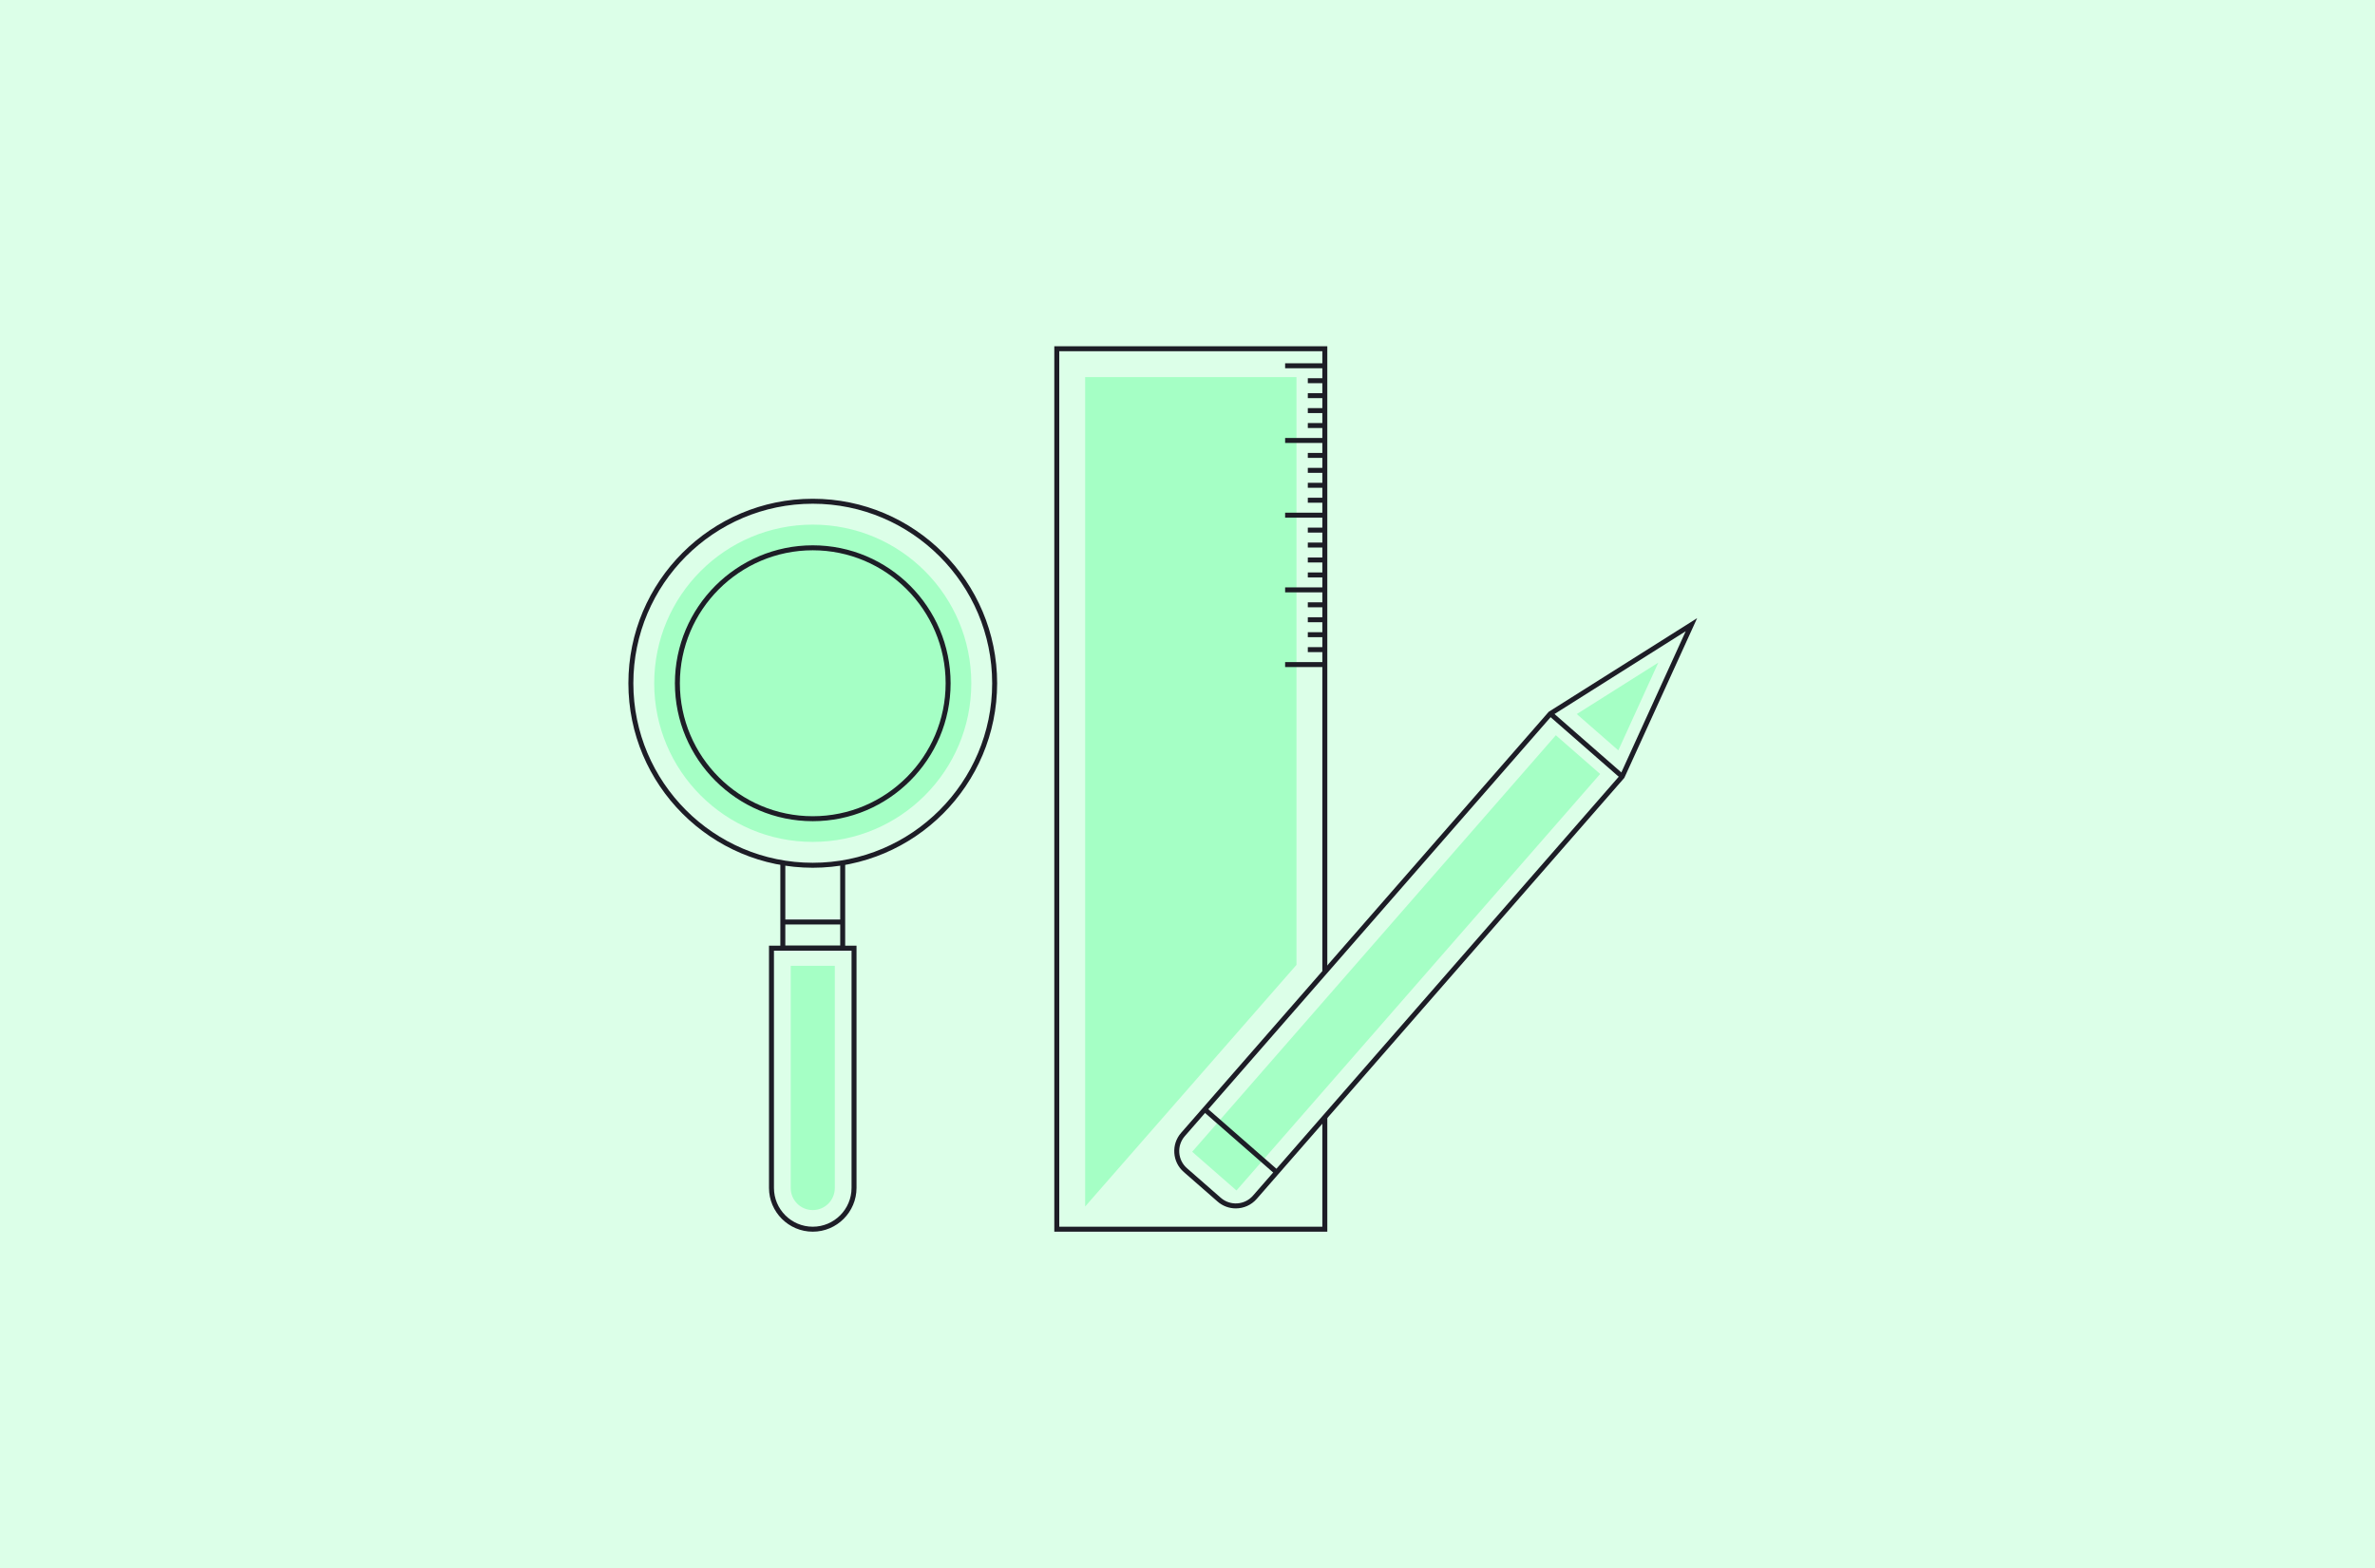<?xml version="1.0" encoding="UTF-8"?>
<svg xmlns="http://www.w3.org/2000/svg" width="960" height="634" viewBox="0 0 960 634" fill="none">
  <rect x="0" y="0" width="960" height="634" fill="#808080" stroke="none"/>
  <g clip-path="url(#clip0_1594_4822)">
    <path d="M960 0H0V634.333H960V0Z" fill="#DCFFE8"></path>
    <path d="M392.609 276.257C392.609 311.682 363.917 340.399 328.525 340.399C293.133 340.399 264.441 311.682 264.441 276.257C264.441 240.833 293.133 212.116 328.525 212.116C363.917 212.116 392.609 240.833 392.609 276.257Z" fill="#A5FFC5"></path>
    <path d="M319.617 390.506V480.35C319.617 485.276 323.606 489.269 328.527 489.269H328.527C333.448 489.269 337.437 485.276 337.437 480.35V390.506H319.617Z" fill="#A5FFC5"></path>
    <path d="M341.63 384.373H315.424V348.935H317.43V382.365H339.624V348.935H341.63V384.373Z" fill="#1D1D26"></path>
    <path d="M312.842 384.373V480.296C312.842 488.951 319.878 495.992 328.524 495.992C337.172 495.992 344.207 488.951 344.207 480.296V384.373H312.842ZM328.525 498C318.771 498 310.836 490.058 310.836 480.296V382.365H346.213V480.296C346.213 490.058 338.278 498 328.525 498Z" fill="#1D1D26"></path>
    <path d="M340.626 373.796H316.426V371.788H340.626V373.796Z" fill="#1D1D26"></path>
    <path d="M328.526 203.672C288.539 203.672 256.006 236.234 256.006 276.258C256.006 316.281 288.539 348.843 328.526 348.843C368.514 348.843 401.046 316.281 401.046 276.258C401.046 236.234 368.514 203.672 328.526 203.672V203.672ZM328.526 350.851C287.432 350.851 254 317.388 254 276.258C254 235.126 287.432 201.664 328.526 201.664C369.62 201.664 403.052 235.126 403.052 276.258C403.052 317.388 369.62 350.851 328.526 350.851" fill="#1D1D26"></path>
    <path d="M328.526 222.496C298.909 222.496 274.813 246.613 274.813 276.257C274.813 305.901 298.909 330.019 328.526 330.019C358.144 330.019 382.239 305.901 382.239 276.257C382.239 246.613 358.144 222.496 328.526 222.496V222.496ZM328.526 332.027C297.802 332.027 272.807 307.009 272.807 276.257C272.807 245.506 297.802 220.488 328.526 220.488C359.25 220.488 384.246 245.506 384.246 276.257C384.246 307.009 359.25 332.027 328.526 332.027" fill="#1D1D26"></path>
    <path d="M524.048 390.119L438.629 487.817V152.478H524.048V390.119Z" fill="#A5FFC5"></path>
    <path d="M536.513 498H426.16V140H536.513V393.006H534.507V142.008H428.167V495.992H534.507V451.678H536.513V498Z" fill="#1D1D26"></path>
    <path d="M535.51 148.892H519.461V146.884H535.51V148.892Z" fill="#1D1D26"></path>
    <path d="M535.511 154.933H528.633V152.925H535.511V154.933Z" fill="#1D1D26"></path>
    <path d="M535.511 160.974H528.633V158.966H535.511V160.974Z" fill="#1D1D26"></path>
    <path d="M535.511 167.015H528.633V165.007H535.511V167.015Z" fill="#1D1D26"></path>
    <path d="M535.511 173.056H528.633V171.048H535.511V173.056Z" fill="#1D1D26"></path>
    <path d="M535.51 179.096H519.461V177.088H535.51V179.096Z" fill="#1D1D26"></path>
    <path d="M535.511 185.137H528.633V183.129H535.511V185.137Z" fill="#1D1D26"></path>
    <path d="M535.511 191.178H528.633V189.17H535.511V191.178Z" fill="#1D1D26"></path>
    <path d="M535.511 197.219H528.633V195.21H535.511V197.219Z" fill="#1D1D26"></path>
    <path d="M535.511 203.26H528.633V201.251H535.511V203.26Z" fill="#1D1D26"></path>
    <path d="M535.51 209.3H519.461V207.292H535.51V209.3Z" fill="#1D1D26"></path>
    <path d="M535.511 215.341H528.633V213.333H535.511V215.341Z" fill="#1D1D26"></path>
    <path d="M535.511 221.382H528.633V219.374H535.511V221.382Z" fill="#1D1D26"></path>
    <path d="M535.511 227.422H528.633V225.414H535.511V227.422Z" fill="#1D1D26"></path>
    <path d="M535.511 233.463H528.633V231.455H535.511V233.463Z" fill="#1D1D26"></path>
    <path d="M535.51 239.504H519.461V237.496H535.51V239.504Z" fill="#1D1D26"></path>
    <path d="M535.511 245.545H528.633V243.537H535.511V245.545Z" fill="#1D1D26"></path>
    <path d="M535.511 251.586H528.633V249.578H535.511V251.586Z" fill="#1D1D26"></path>
    <path d="M535.511 257.627H528.633V255.619H535.511V257.627Z" fill="#1D1D26"></path>
    <path d="M535.511 263.667H528.633V261.659H535.511V263.667Z" fill="#1D1D26"></path>
    <path d="M535.51 269.708H519.461V267.7H535.51V269.708Z" fill="#1D1D26"></path>
    <path d="M670.31 267.908L637.35 288.711L654.14 303.393L670.31 267.908L637.35 288.711L654.14 303.393L670.31 267.908" fill="#A5FFC5"></path>
    <path d="M628.89 297.278L481.893 465.685L499.797 481.342L646.795 312.936L628.89 297.278Z" fill="#A5FFC5"></path>
    <path d="M627.335 289.333L478.926 459.357C477.308 461.21 476.509 463.582 476.674 466.037C476.839 468.492 477.95 470.736 479.802 472.355L493.473 484.31C497.295 487.651 503.12 487.258 506.459 483.433L654.869 313.409L681.386 255.22L627.335 289.333ZM499.521 488.588C496.903 488.588 494.275 487.677 492.153 485.822L478.482 473.867C476.226 471.895 474.874 469.163 474.673 466.172C474.471 463.182 475.445 460.293 477.415 458.035L626.017 287.79L686 249.934L656.572 314.509L507.97 484.755C505.757 487.29 502.647 488.588 499.521 488.588Z" fill="#1D1D26"></path>
    <path d="M655.062 314.715L626.018 289.318L627.338 287.805L656.382 313.203L655.062 314.715" fill="#1D1D26"></path>
    <path d="M515.382 474.739L486.338 449.341L487.658 447.829L516.702 473.227L515.382 474.739" fill="#1D1D26"></path>
  </g>
  <defs>
    <clipPath id="clip0_1594_4822">
      <rect width="960" height="634" fill="white"></rect>
    </clipPath>
  </defs>
</svg>
